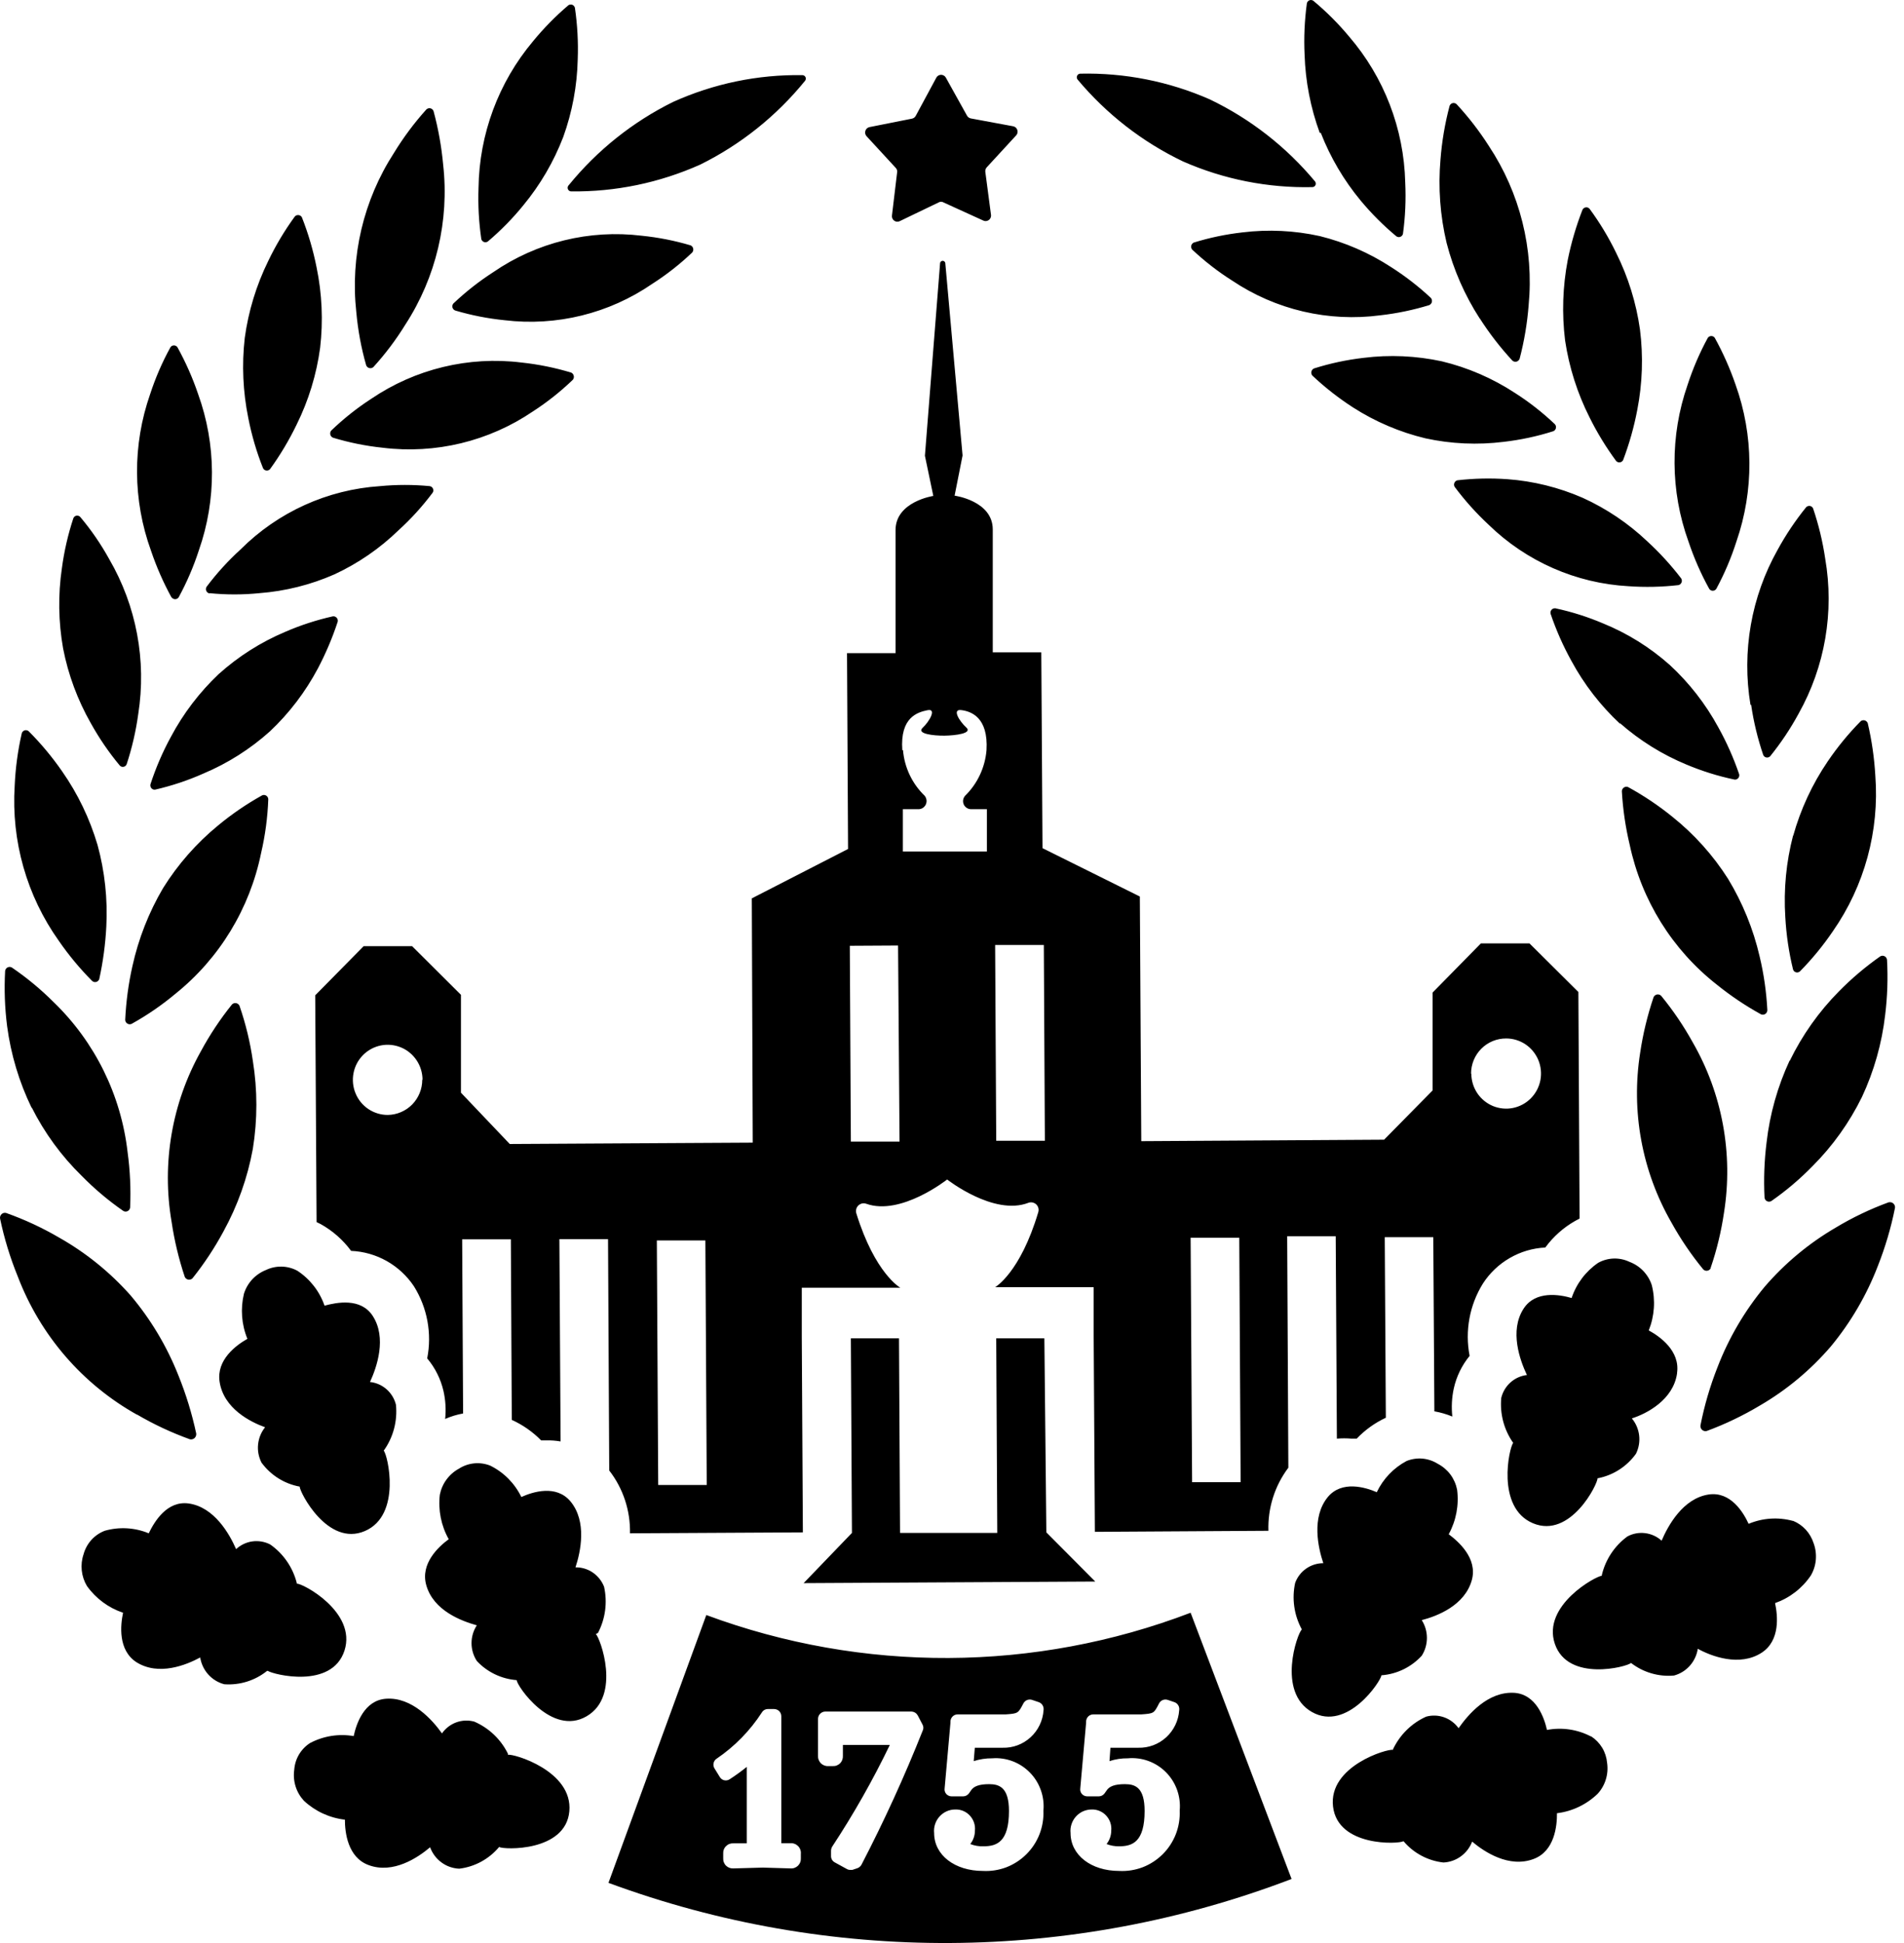 <svg width="49" height="50" viewBox="0 0 49 50" fill="none" xmlns="http://www.w3.org/2000/svg">
<path d="M22.301 3.505C22.284 3.487 22.272 3.464 22.267 3.44C22.262 3.415 22.263 3.39 22.271 3.366C22.278 3.342 22.292 3.321 22.311 3.304C22.329 3.287 22.352 3.276 22.376 3.271L23.468 3.054C23.489 3.05 23.509 3.041 23.526 3.029C23.543 3.016 23.557 3 23.567 2.981L24.098 1.996C24.11 1.974 24.128 1.956 24.149 1.944C24.17 1.932 24.195 1.925 24.219 1.925C24.244 1.925 24.268 1.932 24.289 1.944C24.311 1.956 24.328 1.974 24.341 1.996L24.885 2.974C24.895 2.993 24.909 3.008 24.925 3.021C24.942 3.033 24.96 3.042 24.981 3.047L26.076 3.25C26.1 3.255 26.123 3.266 26.141 3.283C26.16 3.3 26.174 3.321 26.181 3.345C26.189 3.369 26.19 3.394 26.185 3.419C26.18 3.443 26.168 3.466 26.151 3.484L25.395 4.305C25.381 4.32 25.371 4.338 25.364 4.358C25.358 4.377 25.355 4.398 25.357 4.418L25.504 5.532C25.507 5.557 25.503 5.582 25.493 5.605C25.483 5.628 25.467 5.648 25.447 5.663C25.427 5.677 25.403 5.686 25.378 5.689C25.354 5.691 25.328 5.687 25.306 5.676L24.279 5.208C24.261 5.197 24.24 5.192 24.219 5.192C24.198 5.192 24.178 5.197 24.159 5.208L23.157 5.69C23.134 5.702 23.108 5.707 23.083 5.705C23.058 5.703 23.033 5.694 23.012 5.679C22.992 5.664 22.975 5.644 22.965 5.62C22.955 5.597 22.951 5.571 22.955 5.545L23.088 4.432C23.091 4.412 23.09 4.39 23.083 4.371C23.076 4.351 23.065 4.333 23.05 4.318L22.301 3.505ZM10.19 36.149C10.152 35.994 10.067 35.855 9.948 35.75C9.828 35.645 9.68 35.58 9.522 35.563C9.697 35.184 9.96 34.426 9.591 33.861C9.283 33.388 8.66 33.516 8.352 33.599C8.224 33.229 7.977 32.912 7.65 32.699C7.526 32.633 7.389 32.597 7.249 32.594C7.109 32.591 6.97 32.621 6.843 32.682C6.71 32.735 6.59 32.817 6.492 32.922C6.394 33.028 6.321 33.154 6.278 33.292C6.185 33.679 6.216 34.085 6.367 34.453C6.083 34.612 5.563 34.991 5.652 35.56C5.758 36.249 6.446 36.593 6.822 36.728C6.721 36.854 6.658 37.007 6.642 37.169C6.625 37.331 6.656 37.493 6.73 37.638C6.967 37.962 7.318 38.183 7.712 38.255C7.712 38.396 8.431 39.809 9.389 39.399C10.347 38.989 9.974 37.421 9.875 37.331C10.12 36.989 10.232 36.569 10.19 36.149ZM21.825 21.847L21.798 16.808H23.047C23.047 16.808 23.047 14.216 23.047 13.641C23.047 12.907 24.019 12.762 24.019 12.762L23.803 11.728L24.194 6.765C24.197 6.75 24.205 6.737 24.218 6.727C24.23 6.717 24.245 6.712 24.26 6.712C24.276 6.712 24.291 6.717 24.303 6.727C24.315 6.737 24.323 6.75 24.327 6.765L24.772 11.721L24.567 12.755C24.567 12.755 25.545 12.886 25.549 13.62C25.549 14.192 25.549 16.787 25.549 16.787H26.798L26.829 21.826L29.334 23.07L29.371 29.366L35.62 29.328L36.869 28.06V25.541L38.112 24.276H39.361L40.62 25.527L40.651 31.358L40.545 31.414C40.24 31.585 39.976 31.82 39.768 32.103C39.447 32.118 39.134 32.211 38.855 32.372C38.576 32.533 38.339 32.758 38.163 33.03C37.819 33.584 37.697 34.249 37.821 34.891C37.622 35.134 37.482 35.421 37.414 35.728C37.362 35.966 37.35 36.21 37.376 36.452C37.227 36.391 37.072 36.346 36.914 36.318L36.886 31.837H35.637L35.665 36.483C35.384 36.614 35.13 36.796 34.915 37.021H34.782C34.657 37.01 34.531 37.01 34.405 37.021L34.375 31.813H33.126L33.156 37.769C32.806 38.234 32.624 38.808 32.643 39.392L28.177 39.419L28.146 34.381V33.123H26.897H25.61C25.61 33.123 26.254 32.758 26.719 31.197C26.73 31.161 26.732 31.124 26.723 31.088C26.714 31.052 26.695 31.02 26.669 30.994C26.642 30.969 26.609 30.951 26.573 30.944C26.537 30.936 26.5 30.939 26.466 30.952C25.576 31.296 24.375 30.352 24.375 30.352C24.375 30.352 23.184 31.296 22.291 30.976C22.256 30.964 22.219 30.962 22.183 30.97C22.148 30.979 22.115 30.996 22.089 31.022C22.062 31.048 22.044 31.08 22.035 31.116C22.026 31.151 22.027 31.189 22.038 31.224C22.52 32.778 23.17 33.137 23.17 33.137H21.887H20.634V34.398L20.662 39.433L16.213 39.457C16.225 38.873 16.037 38.302 15.679 37.841L15.648 31.886H14.396L14.427 37.093C14.306 37.072 14.183 37.063 14.06 37.066H13.927C13.709 36.845 13.453 36.666 13.171 36.538L13.147 31.892H11.894L11.918 36.373C11.759 36.402 11.604 36.449 11.456 36.514C11.482 36.272 11.466 36.027 11.412 35.79C11.34 35.483 11.197 35.197 10.994 34.956C11.12 34.316 10.997 33.651 10.652 33.099C10.472 32.83 10.232 32.608 9.952 32.45C9.671 32.292 9.358 32.203 9.036 32.189C8.827 31.906 8.56 31.671 8.253 31.5L8.147 31.448L8.112 25.613L9.358 24.349H10.607L11.863 25.6V28.119L13.119 29.439L19.372 29.404L19.348 23.118L21.825 21.847ZM10.874 27.785C10.873 27.606 10.82 27.432 10.721 27.284C10.622 27.136 10.482 27.02 10.318 26.953C10.153 26.885 9.973 26.868 9.799 26.903C9.626 26.939 9.466 27.025 9.341 27.152C9.216 27.279 9.131 27.44 9.098 27.615C9.064 27.791 9.082 27.972 9.151 28.137C9.219 28.302 9.334 28.442 9.482 28.541C9.63 28.639 9.804 28.692 9.981 28.691C10.217 28.687 10.443 28.59 10.609 28.421C10.774 28.251 10.867 28.023 10.867 27.785H10.874ZM18.188 38.213L18.153 31.92H16.904L16.939 38.213H18.188ZM37.865 27.63C37.866 27.808 37.919 27.982 38.018 28.131C38.117 28.279 38.258 28.394 38.422 28.462C38.586 28.529 38.766 28.547 38.94 28.511C39.114 28.475 39.273 28.389 39.398 28.262C39.523 28.135 39.608 27.974 39.642 27.799C39.676 27.623 39.657 27.442 39.589 27.277C39.52 27.113 39.405 26.972 39.257 26.873C39.109 26.775 38.936 26.722 38.759 26.723C38.64 26.723 38.523 26.746 38.414 26.791C38.304 26.837 38.205 26.903 38.121 26.988C38.037 27.072 37.971 27.172 37.926 27.282C37.881 27.392 37.858 27.51 37.858 27.63H37.865ZM30.641 31.851L30.679 38.141H31.928L31.893 31.851H30.641ZM25.61 24.317L25.638 29.356H26.89L26.863 24.317H25.61ZM23.239 19.303C23.276 19.75 23.475 20.168 23.797 20.478C23.821 20.508 23.837 20.544 23.843 20.582C23.849 20.62 23.844 20.659 23.829 20.695C23.814 20.73 23.79 20.761 23.759 20.784C23.728 20.806 23.691 20.82 23.653 20.823H23.235V21.912H25.398V20.823H24.984C24.945 20.822 24.907 20.809 24.875 20.787C24.842 20.765 24.817 20.734 24.801 20.698C24.786 20.662 24.781 20.622 24.787 20.583C24.794 20.544 24.811 20.508 24.837 20.478C25.155 20.167 25.35 19.751 25.388 19.307C25.439 18.455 24.988 18.304 24.738 18.273C24.488 18.242 24.7 18.569 24.868 18.721C25.035 18.872 24.59 18.927 24.306 18.931C24.022 18.934 23.578 18.883 23.745 18.728C23.913 18.573 24.118 18.224 23.868 18.276C23.619 18.328 23.16 18.452 23.221 19.303H23.239ZM21.87 24.338L21.897 29.377H23.15L23.112 24.331L21.87 24.338ZM33.991 3.419C34.238 4.052 34.585 4.641 35.018 5.163C35.296 5.497 35.604 5.805 35.938 6.083C35.953 6.093 35.971 6.099 35.988 6.101C36.006 6.103 36.024 6.1 36.041 6.093C36.057 6.086 36.072 6.076 36.083 6.062C36.095 6.048 36.103 6.032 36.106 6.014C36.166 5.577 36.185 5.135 36.164 4.694C36.13 3.312 35.619 1.986 34.72 0.941C34.442 0.607 34.134 0.299 33.8 0.021C33.785 0.01 33.768 0.003 33.75 0.001C33.732 -0.001 33.714 0.001 33.697 0.008C33.68 0.015 33.665 0.026 33.654 0.04C33.642 0.055 33.635 0.072 33.632 0.09C33.573 0.527 33.553 0.969 33.574 1.41C33.596 2.096 33.728 2.774 33.964 3.419H33.991ZM20.682 40.739L28.187 40.698L26.928 39.433L26.877 34.44H25.638L25.665 39.447H23.163L23.136 34.44H21.897L21.925 39.447L20.682 40.739ZM30.442 4.153C31.492 4.615 32.63 4.841 33.776 4.815C33.793 4.814 33.809 4.809 33.823 4.8C33.837 4.79 33.848 4.777 33.855 4.761C33.862 4.746 33.864 4.729 33.861 4.712C33.859 4.695 33.852 4.679 33.841 4.667C33.099 3.776 32.176 3.057 31.134 2.557C30.082 2.095 28.944 1.87 27.797 1.896C27.78 1.897 27.764 1.903 27.75 1.913C27.736 1.922 27.726 1.936 27.719 1.952C27.712 1.967 27.71 1.984 27.712 2.001C27.714 2.018 27.721 2.034 27.732 2.047C28.476 2.936 29.4 3.654 30.442 4.153ZM33.967 6.076C33.315 5.932 32.642 5.899 31.979 5.98C31.553 6.028 31.133 6.115 30.723 6.242C30.707 6.249 30.692 6.26 30.681 6.274C30.669 6.288 30.661 6.305 30.657 6.322C30.653 6.34 30.653 6.359 30.658 6.376C30.662 6.394 30.67 6.41 30.682 6.424C30.999 6.721 31.342 6.988 31.709 7.22C32.832 7.974 34.189 8.291 35.528 8.113C35.954 8.065 36.374 7.977 36.784 7.851C36.8 7.843 36.815 7.832 36.826 7.818C36.838 7.804 36.846 7.788 36.85 7.77C36.854 7.752 36.853 7.734 36.849 7.716C36.845 7.699 36.837 7.682 36.825 7.668C36.508 7.371 36.164 7.105 35.798 6.872C35.236 6.506 34.617 6.237 33.967 6.076ZM45.483 25.992C45.459 25.528 45.393 25.066 45.285 24.614C45.121 23.907 44.846 23.231 44.47 22.612C44.084 22.005 43.6 21.467 43.04 21.019C42.684 20.73 42.302 20.474 41.9 20.254C41.883 20.247 41.864 20.244 41.844 20.246C41.826 20.248 41.807 20.254 41.791 20.265C41.776 20.275 41.763 20.29 41.754 20.306C41.744 20.323 41.739 20.342 41.739 20.361C41.765 20.826 41.833 21.287 41.941 21.74C42.245 23.167 43.038 24.441 44.183 25.338C44.54 25.626 44.921 25.882 45.322 26.103C45.34 26.11 45.36 26.113 45.379 26.111C45.398 26.109 45.416 26.102 45.432 26.091C45.448 26.08 45.461 26.066 45.47 26.048C45.479 26.031 45.483 26.012 45.483 25.992ZM41.691 18.61C42.2 19.057 42.778 19.417 43.402 19.675C43.801 19.843 44.215 19.972 44.638 20.061C44.656 20.064 44.674 20.061 44.691 20.055C44.707 20.049 44.722 20.038 44.734 20.024C44.746 20.011 44.754 19.994 44.758 19.977C44.763 19.959 44.762 19.941 44.758 19.924C44.615 19.505 44.435 19.1 44.22 18.714C43.893 18.113 43.47 17.57 42.968 17.108C42.461 16.658 41.883 16.298 41.257 16.043C40.859 15.874 40.447 15.743 40.025 15.653C40.007 15.652 39.989 15.655 39.972 15.661C39.955 15.668 39.94 15.679 39.928 15.693C39.917 15.707 39.908 15.723 39.904 15.741C39.9 15.759 39.901 15.777 39.905 15.795C40.047 16.213 40.225 16.618 40.439 17.004C40.766 17.61 41.189 18.157 41.691 18.624V18.61ZM44.025 32.623C44.183 32.162 44.297 31.686 44.368 31.203C44.608 29.694 44.324 28.146 43.563 26.823C43.329 26.401 43.058 26 42.752 25.627C42.738 25.612 42.721 25.601 42.702 25.595C42.683 25.589 42.662 25.587 42.643 25.591C42.623 25.595 42.604 25.604 42.589 25.617C42.573 25.63 42.561 25.646 42.554 25.665C42.398 26.127 42.283 26.602 42.211 27.085C41.971 28.594 42.255 30.14 43.016 31.462C43.251 31.886 43.523 32.287 43.83 32.661C43.843 32.676 43.859 32.687 43.877 32.694C43.895 32.7 43.915 32.703 43.934 32.7C43.953 32.698 43.971 32.691 43.987 32.68C44.003 32.669 44.016 32.654 44.025 32.637V32.623ZM43.159 35.332C43.242 34.764 42.718 34.391 42.431 34.236C42.579 33.866 42.607 33.458 42.509 33.071C42.465 32.934 42.389 32.809 42.29 32.705C42.19 32.601 42.069 32.522 41.934 32.471C41.808 32.411 41.669 32.382 41.529 32.386C41.389 32.391 41.253 32.428 41.13 32.496C40.81 32.714 40.569 33.033 40.446 33.402C40.138 33.312 39.511 33.202 39.207 33.681C38.844 34.246 39.114 35.001 39.296 35.384C39.139 35.402 38.992 35.468 38.873 35.574C38.755 35.679 38.672 35.819 38.635 35.973C38.597 36.384 38.706 36.794 38.943 37.131C38.844 37.231 38.488 38.796 39.453 39.199C40.418 39.602 41.123 38.182 41.113 38.038H41.133C41.523 37.959 41.869 37.735 42.102 37.41C42.174 37.265 42.203 37.101 42.184 36.939C42.165 36.778 42.1 36.625 41.996 36.5C42.376 36.38 43.06 36.025 43.159 35.346V35.332ZM46.058 27.288C45.748 27.955 45.546 28.669 45.463 29.401C45.404 29.872 45.387 30.347 45.411 30.821C45.414 30.84 45.421 30.858 45.432 30.874C45.443 30.89 45.458 30.903 45.475 30.911C45.493 30.92 45.512 30.924 45.531 30.923C45.55 30.922 45.569 30.917 45.586 30.907C45.968 30.641 46.325 30.338 46.65 30.004C47.166 29.488 47.593 28.889 47.916 28.233C48.228 27.566 48.43 26.852 48.515 26.12C48.573 25.649 48.589 25.174 48.563 24.7C48.561 24.681 48.554 24.662 48.544 24.646C48.532 24.629 48.517 24.616 48.5 24.607C48.483 24.598 48.464 24.594 48.444 24.594C48.424 24.595 48.405 24.601 48.389 24.61C48.007 24.878 47.651 25.18 47.324 25.513C46.807 26.035 46.38 26.64 46.058 27.302V27.288ZM46.147 21.495C45.968 22.18 45.9 22.89 45.945 23.597C45.97 24.052 46.036 24.503 46.144 24.945C46.149 24.963 46.158 24.979 46.171 24.992C46.184 25.005 46.201 25.015 46.218 25.02C46.236 25.025 46.255 25.026 46.273 25.022C46.291 25.017 46.308 25.009 46.322 24.997C46.635 24.679 46.919 24.333 47.17 23.963C47.983 22.796 48.369 21.382 48.262 19.961C48.236 19.506 48.171 19.054 48.067 18.61C48.061 18.593 48.05 18.577 48.037 18.565C48.023 18.552 48.007 18.543 47.989 18.538C47.972 18.533 47.953 18.532 47.935 18.536C47.917 18.539 47.9 18.547 47.886 18.559C47.572 18.877 47.288 19.223 47.037 19.593C46.638 20.179 46.338 20.828 46.147 21.512V21.495ZM37.106 9.298C36.443 9.155 35.762 9.124 35.09 9.209C34.658 9.259 34.232 9.35 33.817 9.481C33.8 9.488 33.785 9.5 33.773 9.514C33.761 9.528 33.753 9.545 33.749 9.563C33.745 9.582 33.745 9.601 33.75 9.619C33.754 9.637 33.763 9.653 33.776 9.667C34.098 9.971 34.448 10.244 34.819 10.484C35.393 10.852 36.023 11.121 36.685 11.28C37.347 11.424 38.028 11.454 38.7 11.37C39.132 11.32 39.559 11.229 39.973 11.097C39.99 11.091 40.005 11.08 40.017 11.066C40.029 11.052 40.037 11.035 40.042 11.017C40.045 10.999 40.045 10.98 40.041 10.963C40.036 10.945 40.027 10.928 40.014 10.915C39.698 10.615 39.355 10.346 38.988 10.112C38.411 9.734 37.775 9.459 37.106 9.298ZM40.908 10.742C41.103 11.135 41.332 11.51 41.592 11.863C41.604 11.876 41.62 11.887 41.637 11.893C41.654 11.899 41.672 11.901 41.69 11.898C41.708 11.895 41.725 11.888 41.74 11.877C41.754 11.866 41.766 11.852 41.773 11.835C41.931 11.417 42.053 10.985 42.136 10.546C42.269 9.865 42.292 9.167 42.205 8.478C42.108 7.792 41.901 7.126 41.592 6.507C41.399 6.108 41.17 5.729 40.908 5.373C40.896 5.359 40.881 5.349 40.864 5.342C40.847 5.336 40.828 5.333 40.81 5.336C40.792 5.338 40.775 5.345 40.761 5.356C40.746 5.366 40.734 5.381 40.726 5.397C40.562 5.817 40.435 6.251 40.346 6.693C40.216 7.374 40.193 8.072 40.278 8.761C40.381 9.451 40.594 10.12 40.908 10.742ZM38.084 8.196C38.331 8.582 38.612 8.945 38.923 9.281C38.937 9.293 38.954 9.302 38.972 9.306C38.99 9.311 39.01 9.31 39.028 9.306C39.046 9.301 39.062 9.292 39.076 9.279C39.09 9.266 39.101 9.251 39.108 9.233C39.226 8.781 39.304 8.32 39.34 7.854C39.478 6.409 39.115 4.96 38.314 3.753C38.07 3.371 37.793 3.013 37.486 2.681C37.472 2.668 37.455 2.659 37.437 2.654C37.419 2.649 37.399 2.649 37.381 2.654C37.363 2.659 37.346 2.668 37.333 2.682C37.319 2.695 37.309 2.711 37.304 2.73C37.185 3.181 37.107 3.642 37.071 4.108C37.009 4.827 37.062 5.55 37.229 6.252C37.407 6.942 37.695 7.598 38.081 8.196H38.084ZM45.066 18.138C45.13 18.576 45.235 19.008 45.377 19.427C45.384 19.444 45.395 19.458 45.409 19.47C45.423 19.481 45.439 19.489 45.457 19.492C45.474 19.495 45.493 19.494 45.51 19.489C45.527 19.484 45.542 19.474 45.555 19.462C45.832 19.119 46.077 18.753 46.287 18.366C46.967 17.155 47.209 15.745 46.972 14.375C46.907 13.935 46.803 13.503 46.66 13.082C46.653 13.066 46.642 13.052 46.628 13.041C46.614 13.03 46.597 13.023 46.58 13.02C46.562 13.017 46.544 13.018 46.527 13.024C46.51 13.029 46.495 13.039 46.482 13.052C46.206 13.393 45.961 13.758 45.75 14.144C45.068 15.355 44.821 16.765 45.049 18.138H45.066ZM43.988 15.154C43.998 15.169 44.011 15.181 44.027 15.189C44.043 15.198 44.06 15.202 44.078 15.202C44.096 15.202 44.114 15.198 44.13 15.189C44.145 15.181 44.159 15.169 44.169 15.154C44.38 14.763 44.554 14.354 44.689 13.93C45.14 12.623 45.132 11.2 44.665 9.898C44.522 9.482 44.343 9.08 44.131 8.695C44.121 8.68 44.108 8.668 44.092 8.66C44.076 8.651 44.059 8.647 44.041 8.647C44.023 8.647 44.005 8.651 43.989 8.66C43.974 8.668 43.96 8.68 43.95 8.695C43.74 9.081 43.566 9.486 43.43 9.905C42.975 11.211 42.983 12.636 43.454 13.937C43.595 14.358 43.773 14.765 43.988 15.154ZM38.793 12.331C38.365 12.301 37.935 12.31 37.509 12.359C37.491 12.363 37.475 12.371 37.461 12.382C37.447 12.394 37.436 12.409 37.429 12.426C37.422 12.443 37.419 12.461 37.42 12.48C37.422 12.498 37.428 12.516 37.438 12.531C37.699 12.881 37.991 13.206 38.31 13.503C39.282 14.449 40.56 15.011 41.91 15.085C42.338 15.115 42.768 15.106 43.194 15.057C43.212 15.053 43.228 15.045 43.242 15.034C43.256 15.022 43.267 15.007 43.274 14.99C43.282 14.973 43.284 14.955 43.283 14.936C43.281 14.918 43.275 14.9 43.266 14.885C43.003 14.541 42.711 14.222 42.393 13.93C41.904 13.466 41.342 13.088 40.73 12.81C40.115 12.542 39.461 12.38 38.793 12.331ZM11.72 7.992C12.132 8.114 12.555 8.197 12.982 8.24C14.322 8.402 15.674 8.069 16.788 7.303C17.155 7.068 17.499 6.798 17.815 6.497C17.826 6.483 17.834 6.466 17.839 6.449C17.843 6.431 17.843 6.413 17.839 6.395C17.835 6.377 17.827 6.361 17.816 6.347C17.804 6.332 17.79 6.321 17.773 6.314C17.362 6.192 16.941 6.109 16.514 6.066C15.17 5.902 13.813 6.235 12.695 7.003C12.329 7.239 11.985 7.509 11.668 7.81C11.656 7.824 11.648 7.841 11.643 7.859C11.639 7.878 11.64 7.897 11.645 7.915C11.65 7.933 11.66 7.949 11.673 7.963C11.686 7.976 11.702 7.987 11.72 7.992ZM8.865 42.476C9.187 41.48 7.774 40.733 7.637 40.753V40.733C7.534 40.331 7.291 39.979 6.952 39.743C6.812 39.671 6.652 39.644 6.495 39.665C6.339 39.687 6.193 39.756 6.076 39.864C5.909 39.481 5.518 38.782 4.855 38.689C4.293 38.613 3.972 39.161 3.828 39.457C3.468 39.308 3.069 39.285 2.695 39.392C2.564 39.442 2.446 39.523 2.351 39.628C2.257 39.733 2.188 39.858 2.151 39.995C2.105 40.129 2.089 40.272 2.104 40.413C2.119 40.554 2.164 40.69 2.237 40.812C2.467 41.135 2.793 41.376 3.167 41.501C3.099 41.822 3.034 42.462 3.51 42.773C4.085 43.135 4.796 42.845 5.152 42.652C5.178 42.815 5.25 42.968 5.36 43.09C5.47 43.212 5.613 43.3 5.772 43.341C6.169 43.37 6.563 43.247 6.874 42.997H6.891C7.028 43.09 8.54 43.476 8.865 42.476ZM1.514 24.211C1.769 24.581 2.057 24.927 2.373 25.245C2.388 25.257 2.405 25.265 2.423 25.27C2.441 25.274 2.46 25.273 2.478 25.268C2.496 25.263 2.512 25.253 2.526 25.24C2.539 25.227 2.549 25.211 2.555 25.193C2.652 24.748 2.713 24.297 2.736 23.842C2.773 23.135 2.697 22.426 2.51 21.743C2.31 21.067 2.003 20.428 1.6 19.851C1.344 19.481 1.056 19.135 0.738 18.817C0.724 18.805 0.707 18.796 0.688 18.792C0.67 18.788 0.651 18.789 0.633 18.795C0.616 18.8 0.599 18.81 0.587 18.824C0.574 18.838 0.564 18.854 0.56 18.872C0.458 19.315 0.398 19.766 0.378 20.22C0.288 21.642 0.689 23.053 1.514 24.211ZM13.071 45.144V45.127C12.889 44.758 12.582 44.466 12.206 44.303C12.053 44.261 11.891 44.268 11.742 44.322C11.593 44.377 11.465 44.476 11.374 44.606C11.131 44.262 10.6 43.665 9.933 43.714C9.372 43.755 9.17 44.358 9.102 44.675C8.718 44.609 8.324 44.672 7.979 44.854C7.862 44.929 7.765 45.031 7.694 45.15C7.623 45.27 7.582 45.405 7.572 45.544C7.552 45.687 7.564 45.832 7.607 45.97C7.65 46.108 7.724 46.234 7.822 46.34C8.113 46.611 8.482 46.781 8.876 46.826C8.876 47.153 8.948 47.797 9.485 47.994C10.121 48.232 10.761 47.797 11.069 47.536C11.126 47.692 11.227 47.828 11.361 47.926C11.494 48.025 11.654 48.08 11.819 48.087C12.219 48.039 12.586 47.839 12.845 47.529C12.965 47.601 14.556 47.656 14.652 46.612C14.748 45.568 13.205 45.12 13.071 45.157V45.144ZM0.816 28.498C1.145 29.153 1.58 29.748 2.103 30.259C2.431 30.593 2.79 30.896 3.174 31.162C3.191 31.172 3.21 31.177 3.23 31.178C3.249 31.179 3.268 31.174 3.286 31.165C3.303 31.156 3.318 31.143 3.329 31.127C3.34 31.111 3.347 31.092 3.349 31.072C3.37 30.598 3.348 30.123 3.284 29.652C3.116 28.179 2.441 26.811 1.378 25.786C1.048 25.456 0.688 25.158 0.303 24.896C0.286 24.887 0.268 24.883 0.248 24.882C0.229 24.882 0.211 24.887 0.194 24.895C0.177 24.904 0.162 24.917 0.152 24.933C0.141 24.949 0.134 24.967 0.132 24.986C0.106 25.46 0.123 25.935 0.183 26.406C0.28 27.138 0.494 27.849 0.816 28.512V28.498ZM3.52 36.397C3.956 36.653 4.414 36.867 4.889 37.038C4.91 37.043 4.931 37.042 4.952 37.036C4.973 37.031 4.992 37.02 5.007 37.006C5.023 36.991 5.035 36.973 5.042 36.953C5.05 36.933 5.052 36.911 5.05 36.89C4.941 36.381 4.789 35.883 4.594 35.401C4.297 34.648 3.88 33.95 3.359 33.333C2.834 32.741 2.215 32.24 1.528 31.851C1.093 31.596 0.634 31.383 0.159 31.214C0.139 31.208 0.117 31.208 0.097 31.213C0.076 31.218 0.057 31.228 0.041 31.243C0.026 31.257 0.014 31.275 0.007 31.296C-3.38718e-05 31.316 -0.002 31.337 0.002 31.358C0.108 31.867 0.261 32.366 0.457 32.847C1.035 34.363 2.126 35.626 3.537 36.411L3.52 36.397ZM15.388 42.022C15.58 41.657 15.636 41.235 15.546 40.832C15.488 40.684 15.387 40.556 15.255 40.466C15.124 40.377 14.968 40.33 14.81 40.333C14.943 39.933 15.111 39.151 14.68 38.634C14.314 38.199 13.711 38.389 13.417 38.523C13.246 38.171 12.963 37.885 12.613 37.714C12.482 37.663 12.342 37.643 12.203 37.657C12.064 37.671 11.93 37.717 11.812 37.793C11.686 37.861 11.576 37.957 11.491 38.073C11.405 38.189 11.347 38.323 11.319 38.465C11.273 38.861 11.353 39.262 11.548 39.609C11.285 39.802 10.813 40.236 10.97 40.791C11.155 41.449 11.88 41.715 12.271 41.825C12.182 41.961 12.135 42.12 12.135 42.283C12.135 42.446 12.182 42.605 12.271 42.742C12.539 43.03 12.906 43.205 13.297 43.235C13.297 43.376 14.194 44.692 15.097 44.165C16.001 43.638 15.44 42.135 15.333 42.049L15.388 42.022ZM30.641 41.501L33.239 48.352C27.581 50.514 21.34 50.55 15.659 48.452L18.177 41.56C22.203 43.054 26.629 43.033 30.641 41.501ZM48.608 30.938C48.132 31.112 47.673 31.331 47.239 31.593C46.55 31.995 45.932 32.51 45.411 33.116C44.899 33.734 44.489 34.433 44.2 35.184C44.009 35.668 43.862 36.169 43.762 36.68C43.759 36.701 43.761 36.722 43.769 36.742C43.776 36.763 43.788 36.781 43.804 36.795C43.82 36.809 43.839 36.819 43.86 36.825C43.88 36.83 43.902 36.83 43.923 36.824C44.398 36.649 44.856 36.429 45.291 36.169C45.981 35.768 46.598 35.253 47.119 34.646C47.63 34.028 48.038 33.329 48.327 32.578C48.518 32.094 48.666 31.594 48.768 31.083C48.771 31.062 48.769 31.042 48.762 31.023C48.755 31.004 48.744 30.986 48.729 30.972C48.715 30.958 48.697 30.948 48.678 30.942C48.658 30.936 48.638 30.935 48.618 30.938H48.608ZM46.137 39.137C45.76 39.035 45.361 39.062 45.001 39.213C44.867 38.92 44.539 38.375 43.974 38.458C43.31 38.558 42.927 39.261 42.762 39.647C42.645 39.54 42.497 39.473 42.34 39.453C42.183 39.433 42.023 39.462 41.883 39.537C41.552 39.778 41.317 40.132 41.223 40.533V40.55C41.086 40.55 39.679 41.308 40.014 42.3C40.35 43.293 41.876 42.893 41.975 42.793C42.29 43.037 42.685 43.153 43.081 43.117C43.238 43.075 43.38 42.987 43.489 42.864C43.597 42.742 43.669 42.59 43.693 42.428C44.035 42.618 44.768 42.9 45.339 42.528C45.819 42.214 45.75 41.573 45.682 41.253C46.056 41.121 46.379 40.873 46.602 40.543C46.675 40.419 46.719 40.279 46.731 40.136C46.743 39.992 46.724 39.847 46.674 39.712C46.633 39.584 46.565 39.465 46.474 39.365C46.383 39.266 46.272 39.188 46.147 39.137H46.137ZM40.938 44.682C40.592 44.502 40.196 44.444 39.812 44.517C39.741 44.2 39.532 43.6 38.971 43.562C38.286 43.521 37.78 44.127 37.537 44.472C37.444 44.343 37.314 44.245 37.165 44.192C37.016 44.139 36.854 44.133 36.702 44.175C36.328 44.344 36.027 44.641 35.85 45.013V45.03C35.716 44.992 34.183 45.444 34.306 46.488C34.429 47.532 36 47.456 36.12 47.38C36.38 47.688 36.748 47.884 37.147 47.928C37.308 47.921 37.464 47.866 37.596 47.77C37.727 47.675 37.828 47.543 37.886 47.391C38.197 47.653 38.837 48.08 39.474 47.835C40.008 47.632 40.072 46.988 40.069 46.66C40.463 46.612 40.83 46.436 41.116 46.16C41.213 46.054 41.285 45.928 41.327 45.79C41.369 45.652 41.38 45.507 41.359 45.364C41.347 45.227 41.304 45.093 41.233 44.975C41.161 44.857 41.064 44.757 40.949 44.682H40.938ZM35.541 43.11H35.562C35.955 43.078 36.321 42.899 36.589 42.607C36.676 42.471 36.722 42.312 36.722 42.149C36.722 41.986 36.676 41.827 36.589 41.691C36.979 41.59 37.698 41.318 37.879 40.657C38.029 40.102 37.537 39.671 37.283 39.481C37.474 39.132 37.55 38.73 37.499 38.334C37.471 38.193 37.412 38.059 37.327 37.944C37.24 37.829 37.13 37.735 37.003 37.669C36.884 37.594 36.749 37.548 36.609 37.535C36.47 37.523 36.329 37.544 36.199 37.596C35.864 37.774 35.595 38.056 35.432 38.399C35.138 38.272 34.529 38.089 34.169 38.527C33.745 39.047 33.923 39.83 34.056 40.226C33.898 40.226 33.744 40.274 33.615 40.365C33.485 40.455 33.386 40.584 33.331 40.733C33.243 41.136 33.303 41.558 33.498 41.921V41.939C33.392 42.025 32.852 43.538 33.762 44.055C34.672 44.572 35.541 43.255 35.552 43.11H35.541ZM9.423 9.398C9.43 9.416 9.44 9.432 9.454 9.445C9.468 9.457 9.485 9.466 9.503 9.471C9.521 9.476 9.54 9.476 9.559 9.472C9.577 9.468 9.594 9.459 9.608 9.447C9.917 9.108 10.193 8.741 10.433 8.351C11.222 7.136 11.566 5.682 11.405 4.239C11.362 3.773 11.28 3.312 11.158 2.861C11.152 2.843 11.141 2.826 11.127 2.814C11.113 2.801 11.096 2.792 11.078 2.787C11.06 2.783 11.04 2.783 11.022 2.788C11.004 2.793 10.987 2.803 10.973 2.816C10.661 3.162 10.382 3.537 10.138 3.936C9.354 5.149 9.011 6.598 9.17 8.037C9.212 8.498 9.296 8.954 9.423 9.398ZM5.234 19.906C5.861 19.642 6.439 19.276 6.946 18.821C7.443 18.353 7.86 17.805 8.181 17.201C8.384 16.815 8.555 16.413 8.691 15.998C8.695 15.98 8.694 15.962 8.69 15.944C8.685 15.927 8.677 15.911 8.665 15.897C8.653 15.884 8.637 15.873 8.621 15.867C8.604 15.86 8.586 15.858 8.568 15.86C8.147 15.954 7.735 16.088 7.339 16.26C6.713 16.524 6.135 16.891 5.628 17.346C5.133 17.815 4.716 18.362 4.396 18.965C4.184 19.354 4.009 19.761 3.872 20.182C3.868 20.199 3.867 20.218 3.872 20.235C3.876 20.253 3.884 20.269 3.896 20.283C3.908 20.297 3.923 20.307 3.939 20.314C3.956 20.32 3.974 20.322 3.992 20.32C4.418 20.222 4.834 20.084 5.234 19.906ZM4.755 32.858C4.763 32.876 4.776 32.892 4.791 32.904C4.807 32.916 4.825 32.925 4.845 32.929C4.864 32.932 4.884 32.931 4.903 32.925C4.922 32.92 4.94 32.909 4.954 32.895C5.255 32.518 5.522 32.114 5.751 31.689C6.115 31.026 6.371 30.308 6.507 29.563C6.628 28.813 6.628 28.049 6.507 27.299C6.438 26.818 6.323 26.345 6.165 25.886C6.158 25.867 6.146 25.852 6.13 25.839C6.115 25.827 6.097 25.818 6.078 25.814C6.058 25.811 6.039 25.812 6.02 25.817C6.001 25.823 5.984 25.834 5.97 25.848C5.667 26.224 5.399 26.628 5.169 27.054C4.424 28.385 4.158 29.935 4.416 31.441C4.487 31.922 4.601 32.397 4.755 32.858ZM3.222 26.244C3.223 26.263 3.228 26.282 3.237 26.299C3.247 26.316 3.261 26.33 3.277 26.34C3.293 26.35 3.312 26.356 3.331 26.358C3.35 26.359 3.369 26.355 3.386 26.348C3.786 26.126 4.165 25.866 4.516 25.572C5.649 24.662 6.428 23.38 6.72 21.95C6.825 21.497 6.887 21.036 6.904 20.571C6.904 20.552 6.9 20.533 6.891 20.517C6.882 20.5 6.868 20.485 6.852 20.475C6.836 20.465 6.818 20.459 6.799 20.457C6.78 20.456 6.761 20.46 6.744 20.468C6.343 20.691 5.964 20.95 5.611 21.243C5.056 21.699 4.578 22.242 4.197 22.853C3.83 23.477 3.563 24.157 3.407 24.866C3.305 25.319 3.244 25.78 3.222 26.244ZM2.339 18.614C2.553 18.998 2.801 19.362 3.082 19.699C3.094 19.713 3.11 19.723 3.127 19.729C3.144 19.735 3.163 19.736 3.18 19.733C3.198 19.729 3.215 19.721 3.229 19.709C3.243 19.697 3.253 19.682 3.26 19.665C3.398 19.244 3.498 18.812 3.558 18.373C3.774 16.998 3.51 15.59 2.811 14.389C2.598 14.003 2.349 13.64 2.065 13.303C2.053 13.29 2.038 13.279 2.02 13.274C2.003 13.268 1.985 13.267 1.967 13.27C1.949 13.273 1.932 13.281 1.918 13.293C1.904 13.305 1.894 13.32 1.887 13.338C1.75 13.755 1.651 14.184 1.593 14.62C1.492 15.306 1.503 16.004 1.624 16.687C1.756 17.365 1.998 18.015 2.339 18.614ZM14.693 4.925C15.839 4.94 16.973 4.704 18.02 4.236C19.062 3.721 19.981 2.986 20.716 2.082C20.727 2.069 20.735 2.053 20.737 2.036C20.74 2.02 20.738 2.002 20.731 1.987C20.724 1.971 20.713 1.958 20.699 1.949C20.685 1.939 20.668 1.934 20.651 1.934C19.505 1.915 18.368 2.151 17.322 2.623C16.286 3.135 15.371 3.865 14.639 4.763C14.625 4.775 14.616 4.791 14.611 4.809C14.607 4.826 14.607 4.845 14.613 4.862C14.619 4.879 14.63 4.895 14.644 4.906C14.658 4.917 14.675 4.924 14.693 4.925ZM5.392 15.264C5.819 15.307 6.248 15.307 6.675 15.264C7.341 15.213 7.993 15.05 8.605 14.781C9.215 14.498 9.774 14.114 10.258 13.644C10.58 13.351 10.873 13.028 11.134 12.679C11.144 12.664 11.15 12.647 11.152 12.629C11.153 12.61 11.15 12.592 11.143 12.575C11.136 12.559 11.125 12.544 11.111 12.533C11.097 12.521 11.08 12.514 11.062 12.51C10.636 12.469 10.206 12.469 9.779 12.51C8.43 12.599 7.157 13.175 6.196 14.134C5.874 14.427 5.579 14.75 5.317 15.099C5.307 15.114 5.301 15.132 5.3 15.151C5.298 15.169 5.301 15.188 5.309 15.205C5.316 15.222 5.328 15.237 5.342 15.248C5.357 15.26 5.374 15.268 5.392 15.271V15.264ZM4.416 15.371C4.427 15.386 4.44 15.398 4.456 15.406C4.472 15.415 4.489 15.419 4.507 15.419C4.525 15.419 4.543 15.415 4.559 15.406C4.574 15.398 4.588 15.386 4.598 15.371C4.808 14.985 4.982 14.58 5.118 14.161C5.574 12.859 5.567 11.437 5.098 10.139C4.957 9.723 4.779 9.321 4.567 8.937C4.557 8.922 4.544 8.909 4.528 8.901C4.512 8.892 4.494 8.888 4.476 8.888C4.458 8.888 4.441 8.892 4.425 8.901C4.409 8.909 4.396 8.922 4.386 8.937C4.175 9.32 4.001 9.723 3.865 10.139C3.407 11.445 3.414 12.871 3.886 14.171C4.027 14.589 4.204 14.992 4.416 15.378V15.371ZM8.568 11.263C8.984 11.389 9.411 11.476 9.844 11.521C11.204 11.69 12.579 11.358 13.715 10.587C14.082 10.35 14.425 10.077 14.741 9.774C14.753 9.76 14.761 9.743 14.766 9.725C14.77 9.707 14.77 9.689 14.766 9.671C14.762 9.653 14.754 9.636 14.743 9.622C14.731 9.607 14.717 9.596 14.7 9.588C14.283 9.462 13.854 9.375 13.42 9.329C12.062 9.161 10.688 9.493 9.553 10.263C9.186 10.501 8.843 10.774 8.527 11.077C8.514 11.091 8.505 11.107 8.501 11.125C8.496 11.143 8.496 11.162 8.5 11.18C8.504 11.199 8.512 11.216 8.524 11.23C8.536 11.244 8.551 11.255 8.568 11.263ZM12.555 6.214C12.887 5.933 13.193 5.622 13.468 5.283C13.903 4.757 14.249 4.164 14.495 3.526C14.727 2.883 14.853 2.207 14.868 1.523C14.884 1.082 14.86 0.64 14.796 0.204C14.792 0.186 14.784 0.17 14.773 0.156C14.761 0.142 14.747 0.131 14.73 0.124C14.714 0.118 14.696 0.115 14.678 0.117C14.66 0.118 14.643 0.125 14.628 0.135C14.296 0.416 13.991 0.728 13.715 1.065C12.828 2.121 12.334 3.453 12.315 4.835C12.299 5.277 12.323 5.718 12.387 6.155C12.392 6.172 12.401 6.187 12.413 6.2C12.425 6.213 12.44 6.222 12.456 6.228C12.472 6.234 12.49 6.235 12.507 6.233C12.524 6.23 12.54 6.224 12.555 6.214ZM6.768 12.045C6.775 12.062 6.787 12.076 6.801 12.087C6.816 12.098 6.833 12.106 6.851 12.108C6.869 12.111 6.887 12.109 6.904 12.103C6.921 12.097 6.937 12.086 6.949 12.073C7.21 11.713 7.439 11.33 7.633 10.928C7.942 10.306 8.146 9.636 8.239 8.947C8.319 8.257 8.288 7.559 8.147 6.879C8.06 6.44 7.934 6.01 7.77 5.594C7.762 5.578 7.75 5.564 7.735 5.554C7.72 5.544 7.703 5.537 7.686 5.535C7.668 5.533 7.65 5.534 7.633 5.54C7.616 5.546 7.601 5.556 7.589 5.569C7.326 5.929 7.097 6.312 6.904 6.714C6.598 7.337 6.393 8.006 6.299 8.695C6.22 9.385 6.252 10.083 6.391 10.763C6.477 11.201 6.603 11.631 6.768 12.045ZM20.34 47.432H20.107V44.165C20.107 44.116 20.088 44.068 20.053 44.033C20.018 43.999 19.971 43.979 19.922 43.979H19.765C19.734 43.978 19.703 43.986 19.675 44.001C19.648 44.016 19.624 44.038 19.608 44.065C19.302 44.538 18.905 44.943 18.441 45.258C18.401 45.284 18.373 45.326 18.364 45.373C18.354 45.42 18.363 45.469 18.389 45.509L18.523 45.726C18.535 45.748 18.552 45.767 18.572 45.781C18.592 45.796 18.615 45.807 18.639 45.812C18.663 45.817 18.688 45.818 18.712 45.813C18.736 45.808 18.759 45.799 18.78 45.785C18.931 45.687 19.078 45.581 19.218 45.468V47.435H18.875C18.84 47.433 18.805 47.438 18.773 47.45C18.739 47.462 18.71 47.482 18.685 47.507C18.66 47.531 18.64 47.561 18.628 47.594C18.615 47.627 18.61 47.662 18.612 47.697V47.818C18.61 47.854 18.615 47.889 18.628 47.922C18.641 47.956 18.66 47.986 18.686 48.011C18.711 48.035 18.741 48.054 18.775 48.066C18.808 48.078 18.843 48.083 18.879 48.08L19.632 48.059L20.347 48.08C20.382 48.083 20.417 48.078 20.45 48.065C20.483 48.053 20.513 48.034 20.538 48.009C20.562 47.984 20.582 47.955 20.594 47.922C20.607 47.889 20.612 47.853 20.61 47.818V47.705C20.614 47.668 20.609 47.631 20.596 47.597C20.584 47.562 20.564 47.531 20.538 47.505C20.512 47.479 20.481 47.459 20.447 47.447C20.413 47.434 20.376 47.429 20.34 47.432ZM23.619 44.144C23.602 44.115 23.579 44.09 23.55 44.072C23.521 44.055 23.488 44.045 23.454 44.044H21.237C21.187 44.045 21.14 44.066 21.106 44.101C21.071 44.136 21.052 44.184 21.052 44.234V45.182C21.05 45.217 21.055 45.252 21.068 45.285C21.08 45.318 21.099 45.347 21.123 45.373C21.148 45.398 21.177 45.417 21.21 45.43C21.242 45.443 21.277 45.449 21.312 45.447H21.432C21.467 45.449 21.502 45.444 21.534 45.431C21.567 45.418 21.597 45.399 21.622 45.374C21.646 45.349 21.665 45.319 21.677 45.285C21.689 45.252 21.694 45.217 21.692 45.182V44.903H22.9C22.464 45.807 21.969 46.681 21.418 47.518C21.397 47.551 21.387 47.59 21.387 47.629V47.77C21.388 47.802 21.397 47.834 21.414 47.861C21.431 47.888 21.455 47.91 21.483 47.925L21.791 48.094C21.818 48.11 21.849 48.119 21.88 48.118H21.935L22.058 48.077C22.082 48.069 22.104 48.058 22.124 48.041C22.143 48.026 22.159 48.006 22.171 47.984C22.753 46.862 23.279 45.712 23.745 44.537C23.757 44.514 23.763 44.488 23.763 44.462C23.763 44.435 23.757 44.409 23.745 44.386L23.619 44.144ZM25.535 45.247C25.374 45.245 25.213 45.27 25.059 45.319L25.087 44.975C25.319 44.975 25.621 44.975 25.802 44.975C26.067 44.983 26.326 44.886 26.522 44.706C26.719 44.526 26.838 44.277 26.856 44.01C26.863 43.967 26.854 43.923 26.833 43.885C26.811 43.847 26.777 43.819 26.736 43.803L26.565 43.745C26.523 43.73 26.478 43.731 26.437 43.746C26.395 43.762 26.361 43.792 26.339 43.831C26.202 44.093 26.202 44.093 25.881 44.117C25.621 44.117 25.196 44.117 24.878 44.117H24.645C24.596 44.117 24.549 44.136 24.515 44.171C24.48 44.206 24.46 44.254 24.46 44.303V44.334L24.31 46.023C24.306 46.048 24.308 46.075 24.316 46.1C24.324 46.125 24.337 46.148 24.354 46.167C24.372 46.186 24.393 46.201 24.417 46.211C24.44 46.221 24.466 46.226 24.491 46.226H24.786C24.814 46.226 24.842 46.219 24.867 46.207C24.893 46.194 24.915 46.176 24.933 46.154L24.984 46.081C25.052 45.968 25.196 45.912 25.456 45.912C25.716 45.912 25.966 45.995 25.966 46.602C25.966 47.401 25.651 47.511 25.312 47.511C25.196 47.516 25.079 47.496 24.97 47.453C25.048 47.355 25.09 47.233 25.09 47.108C25.097 47.038 25.089 46.966 25.066 46.899C25.043 46.832 25.006 46.771 24.958 46.719C24.91 46.667 24.851 46.627 24.786 46.6C24.721 46.573 24.651 46.561 24.58 46.564C24.504 46.564 24.429 46.581 24.359 46.612C24.29 46.644 24.228 46.69 24.177 46.747C24.126 46.804 24.087 46.871 24.064 46.944C24.04 47.017 24.032 47.094 24.04 47.17C24.04 47.736 24.57 48.145 25.296 48.145C25.502 48.156 25.708 48.123 25.901 48.05C26.093 47.975 26.269 47.861 26.415 47.715C26.562 47.569 26.677 47.393 26.752 47.2C26.827 47.006 26.861 46.799 26.853 46.591C26.869 46.412 26.846 46.232 26.785 46.063C26.725 45.894 26.629 45.739 26.503 45.612C26.378 45.484 26.226 45.385 26.059 45.322C25.892 45.259 25.713 45.233 25.535 45.247ZM29.026 45.247C28.865 45.245 28.706 45.269 28.553 45.319L28.577 44.975C28.807 44.975 29.115 44.975 29.293 44.975C29.558 44.983 29.816 44.886 30.013 44.706C30.209 44.526 30.329 44.277 30.347 44.01C30.354 43.967 30.346 43.922 30.324 43.885C30.302 43.847 30.268 43.818 30.227 43.803L30.056 43.745C30.014 43.73 29.969 43.731 29.927 43.746C29.886 43.762 29.852 43.792 29.83 43.831C29.697 44.093 29.697 44.093 29.371 44.117C29.111 44.117 28.687 44.117 28.369 44.117H28.136C28.087 44.117 28.04 44.136 28.005 44.171C27.971 44.206 27.951 44.254 27.951 44.303V44.334L27.801 46.023C27.797 46.048 27.799 46.075 27.807 46.1C27.814 46.125 27.828 46.148 27.845 46.167C27.863 46.186 27.884 46.201 27.908 46.211C27.931 46.221 27.956 46.226 27.982 46.226H28.276C28.305 46.226 28.332 46.219 28.358 46.207C28.384 46.194 28.406 46.176 28.423 46.154L28.475 46.081C28.543 45.968 28.687 45.912 28.95 45.912C29.214 45.912 29.457 45.995 29.457 46.602C29.457 47.401 29.142 47.511 28.803 47.511C28.692 47.514 28.582 47.494 28.478 47.453C28.555 47.355 28.598 47.233 28.598 47.108C28.605 47.038 28.597 46.966 28.574 46.899C28.551 46.832 28.514 46.771 28.466 46.719C28.418 46.667 28.359 46.627 28.294 46.6C28.229 46.573 28.158 46.561 28.088 46.564C28.012 46.565 27.937 46.582 27.868 46.613C27.799 46.645 27.738 46.691 27.687 46.748C27.636 46.805 27.598 46.872 27.575 46.945C27.551 47.017 27.543 47.094 27.551 47.17C27.551 47.736 28.078 48.145 28.803 48.145C29.009 48.156 29.215 48.123 29.408 48.05C29.601 47.975 29.776 47.861 29.923 47.715C30.07 47.569 30.184 47.393 30.26 47.2C30.335 47.006 30.369 46.799 30.36 46.591C30.377 46.411 30.353 46.229 30.292 46.058C30.231 45.888 30.133 45.733 30.006 45.605C29.878 45.476 29.724 45.378 29.555 45.316C29.386 45.254 29.205 45.231 29.026 45.247Z" fill="black"/>
</svg>
